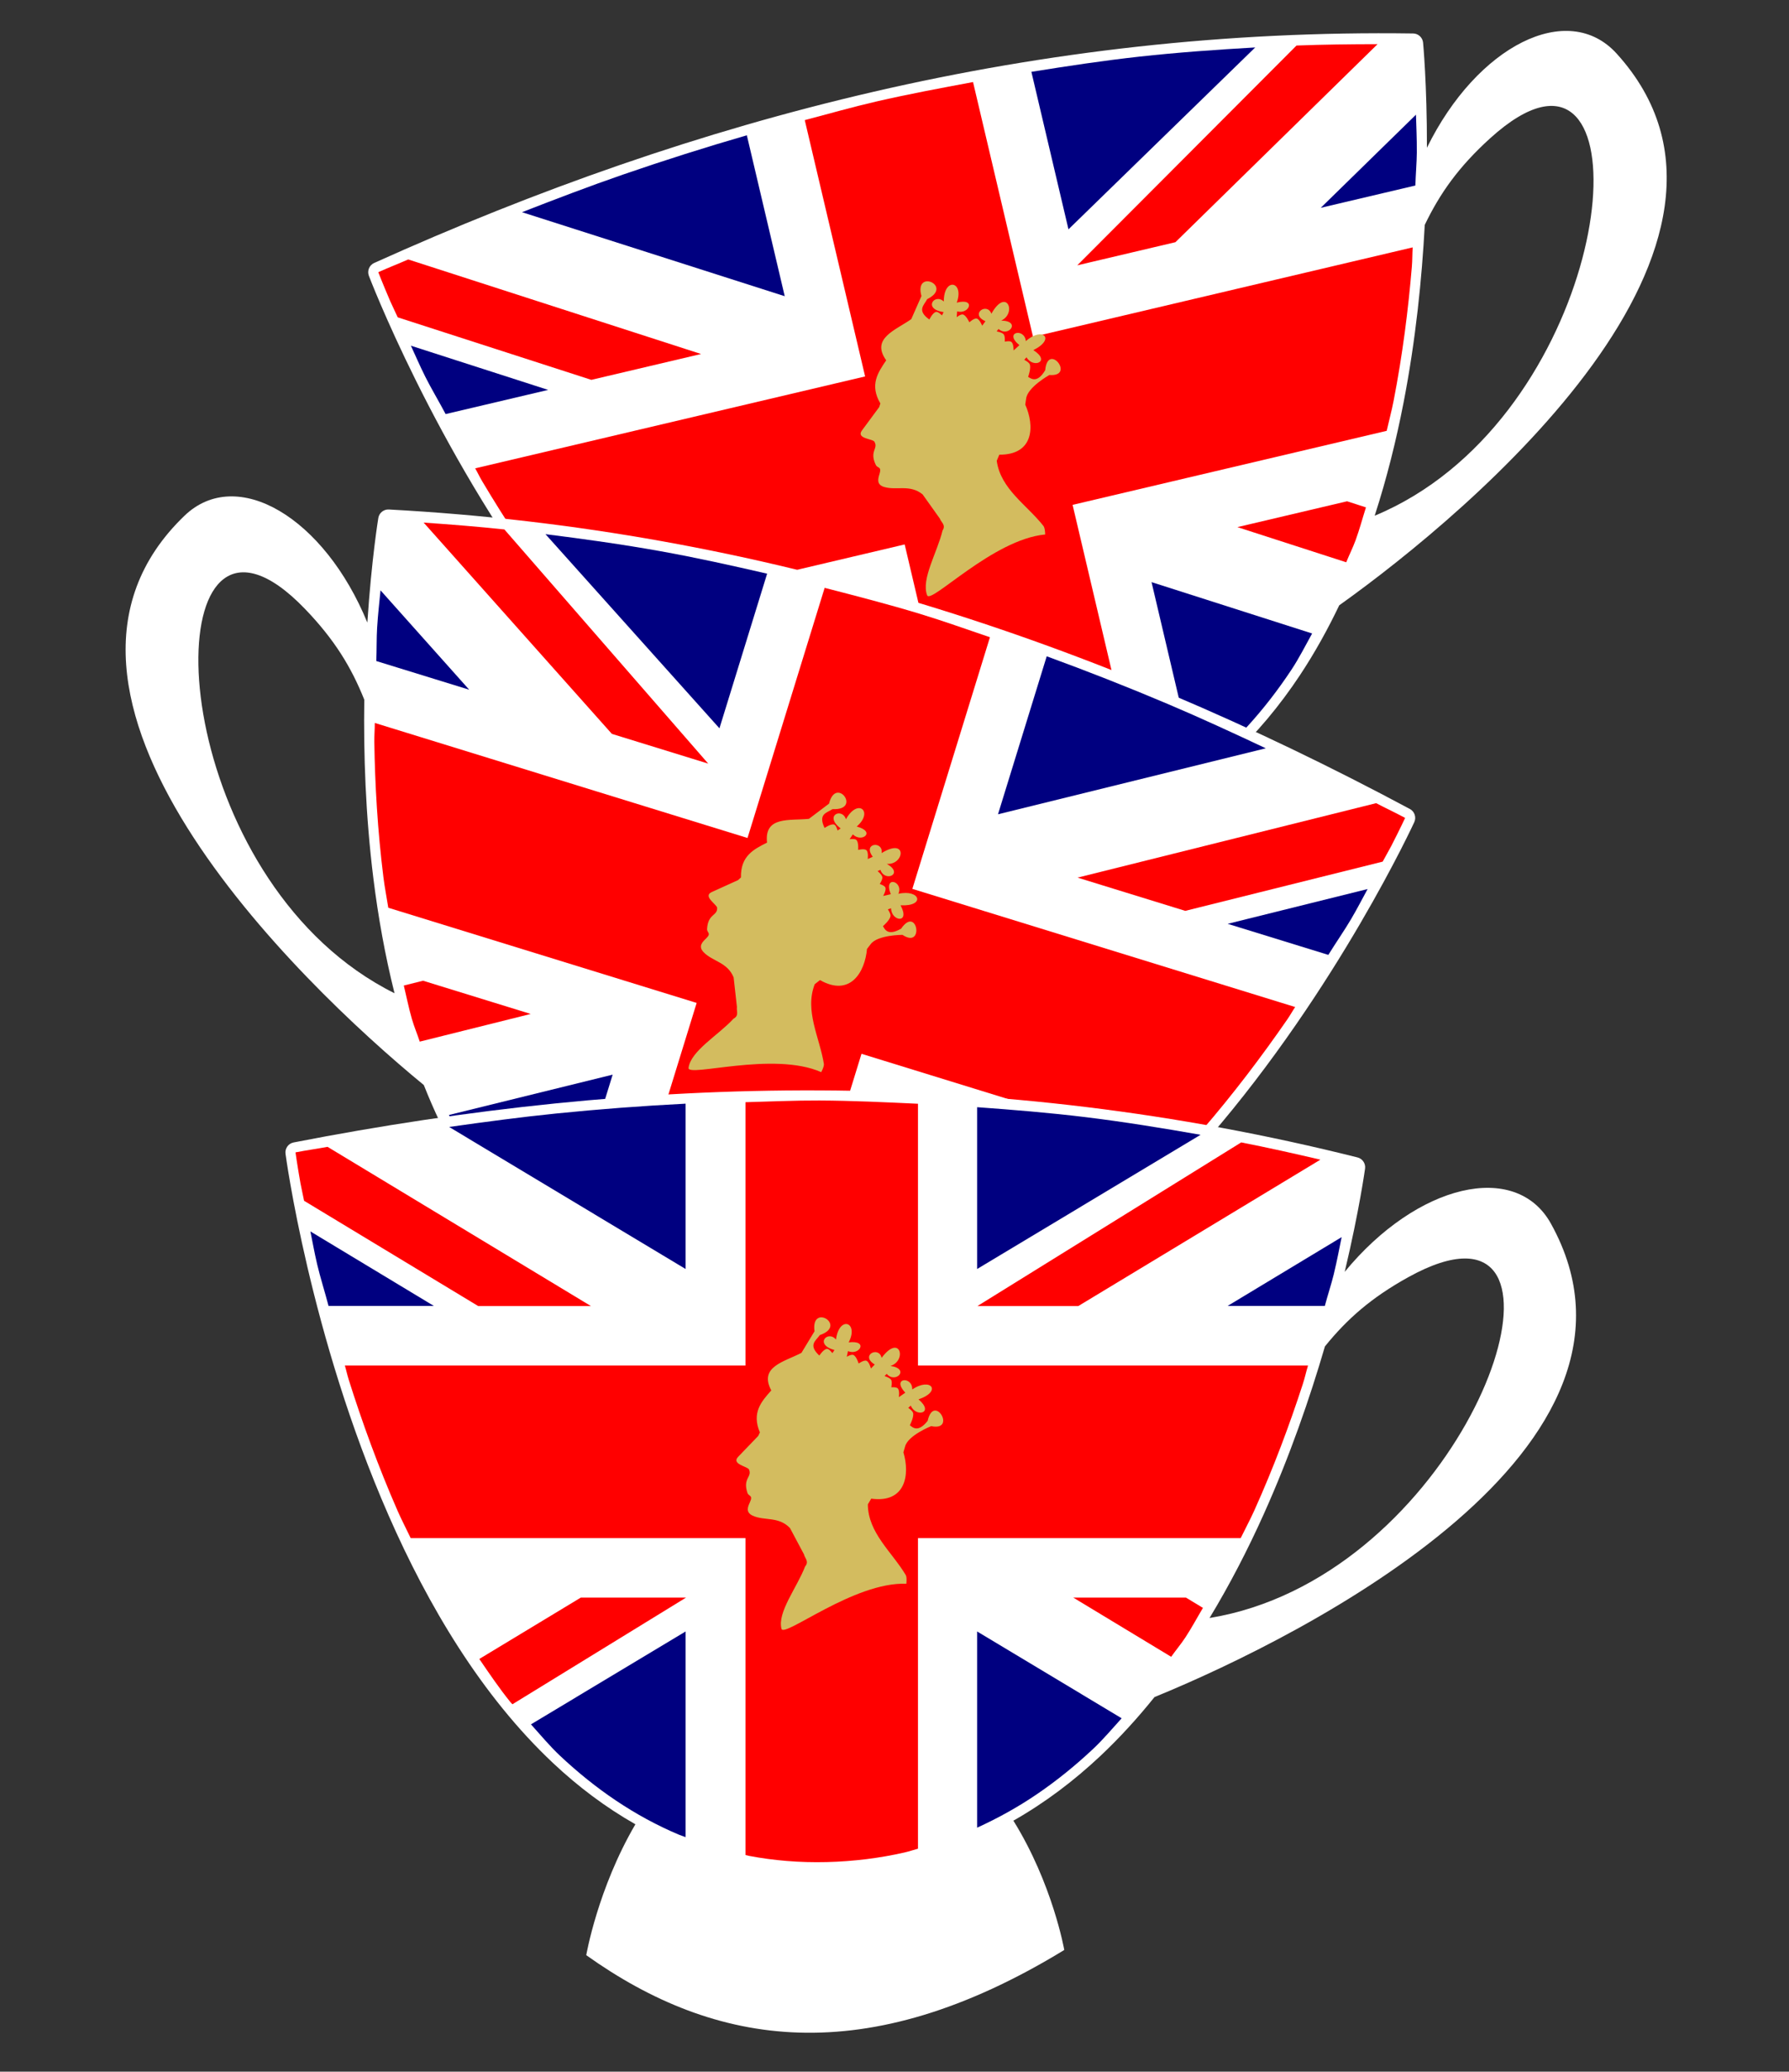 <?xml version="1.0" encoding="UTF-8"?><svg xmlns="http://www.w3.org/2000/svg" xmlns:xlink="http://www.w3.org/1999/xlink" clip-rule="evenodd" fill-rule="evenodd" height="402.2" preserveAspectRatio="xMidYMid meet" stroke-linejoin="round" stroke-miterlimit="2" version="1.0" viewBox="-24.4 -6.0 347.5 402.2" width="347.5" zoomAndPan="magnify"><rect x="-24.4" y="-6.0" width="347.5" height="402.2" fill="#333333" stroke="none"/><g><g><g id="change1_1"><path d="M702.738,-386.09C669.204,-378.349 636.943,-366.947 605.639,-352.831C604.699,-352.406 604.247,-351.31 604.614,-350.346C604.614,-350.346 617.216,-317.163 640.194,-286.601C651.683,-271.319 665.778,-256.652 682.332,-247.107C688.123,-243.768 694.232,-241.081 700.619,-239.211C696.354,-225.382 697.153,-212.286 697.153,-212.286C725.601,-200.673 755.079,-202.725 787.3,-234.56C787.3,-234.56 782.176,-246.519 771.923,-256.729C777.081,-261.511 781.562,-266.917 785.432,-272.746C788.308,-277.08 790.845,-281.65 793.1,-286.368C819.089,-304.894 880.41,-356.718 846.977,-393.491C837.512,-403.902 819.879,-395.032 810.134,-375.198C810.157,-387.597 809.386,-395.619 809.386,-395.619C809.289,-396.608 808.455,-397.375 807.461,-397.389C771.079,-397.909 736.271,-393.831 702.738,-386.09ZM832.235,-383.064C852.802,-387.983 842.656,-321.508 799.986,-303.762C802.339,-311.022 804.174,-318.407 805.587,-325.676C807.965,-337.911 809.158,-349.794 809.713,-360.226C812.661,-366.351 816.273,-371.474 822.42,-377.045C826.23,-380.498 829.504,-382.411 832.235,-383.064Z" fill="#fff" transform="translate(-557.365 397.887)"/></g><g id="change2_1"><path d="M703.18,-384.179C698.506,-383.1 693.911,-381.786 689.285,-380.567L701.008,-330.804L625.263,-312.962C625.785,-312.064 626.092,-311.354 626.634,-310.444C628.823,-306.769 631.182,-302.996 633.704,-299.195C636.226,-295.394 638.912,-291.567 641.759,-287.78C642.907,-286.253 644.196,-284.785 645.396,-283.276L708.691,-298.187L722.797,-238.308C723.036,-238.316 723.268,-238.29 723.507,-238.301C725.94,-238.407 728.402,-238.646 730.899,-239.025C733.395,-239.404 735.924,-239.923 738.483,-240.593C741.042,-241.263 743.506,-242.044 745.882,-242.925C748.259,-243.806 750.547,-244.789 752.749,-245.866C753.575,-246.27 754.33,-246.753 755.132,-247.183L741.308,-305.87L802.321,-320.243C802.756,-322.18 803.286,-324.123 803.66,-326.05C804.536,-330.553 805.253,-335.017 805.835,-339.377C806.417,-343.737 806.864,-347.993 807.205,-352.09C807.321,-353.483 807.277,-354.506 807.369,-355.86L733.624,-338.488L721.971,-387.956C715.678,-386.782 709.384,-385.611 703.18,-384.179L703.18,-384.179ZM784.803,-395.048L742.216,-352.374L761.282,-356.866L800.543,-395.312C795.269,-395.302 790.011,-395.248 784.803,-395.048ZM612.259,-353.516C610.329,-352.669 608.369,-351.911 606.446,-351.044C606.446,-351.044 607.23,-348.983 608.762,-345.418C609.09,-344.654 609.824,-343.175 610.221,-342.278L647.828,-330.14L669.14,-335.16L612.259,-353.516L612.259,-353.516ZM773.32,-301.548L794.461,-294.723C795.041,-296.164 795.747,-297.546 796.28,-299.006C797.047,-301.103 797.616,-303.254 798.29,-305.381L794.622,-306.566L773.32,-301.548Z" fill="#f00" fill-rule="nonzero" transform="translate(-557.365 397.887)"/></g><g id="change3_1"><path d="M678.033,-377.622C669.951,-375.28 661.938,-372.741 653.993,-369.999C647.395,-367.721 640.872,-365.227 634.363,-362.69L685.393,-346.379L678.033,-377.622ZM733.304,-389.942L740.508,-359.363L776.779,-394.675C769.212,-394.242 761.68,-393.707 754.246,-392.888C747.195,-392.11 740.241,-391.051 733.304,-389.942ZM612.779,-336.77C613.762,-334.662 614.338,-333.234 615.563,-330.771C616.633,-328.619 618.274,-325.867 619.525,-323.498L639.439,-328.189L612.779,-336.77ZM808.008,-381.621L789.513,-363.541L807.893,-367.871C807.944,-369.894 808.163,-372.402 808.173,-374.25C808.189,-377.322 808.069,-379.117 808.008,-381.621ZM756.643,-290.87L765.377,-253.791C768.939,-256.548 772.246,-259.56 775.249,-262.843C778.381,-266.268 781.221,-269.949 783.797,-273.83C785.292,-276.083 786.514,-278.525 787.836,-280.9L756.643,-290.87Z" fill="#000080" transform="translate(-557.365 397.887)"/></g><g id="change1_2"><path d="M712.208,-286.594C745.14,-276.596 776.553,-263.032 806.827,-246.825C807.736,-246.337 808.113,-245.213 807.681,-244.276C807.681,-244.276 792.857,-212.025 767.859,-183.091C755.36,-168.625 740.302,-154.947 723.139,-146.547C717.135,-143.609 710.857,-141.342 704.358,-139.909C707.675,-125.824 705.99,-112.812 705.99,-112.812C676.819,-103.155 647.549,-107.202 617.561,-141.15C617.561,-141.15 623.485,-152.734 634.407,-162.224C629.585,-167.345 625.481,-173.042 622.016,-179.121C619.44,-183.64 617.219,-188.371 615.289,-193.232C590.617,-213.478 532.952,-269.342 568.803,-303.763C578.952,-313.507 595.943,-303.462 604.32,-283.012C605.138,-295.385 606.452,-303.335 606.452,-303.335C606.616,-304.316 607.5,-305.024 608.492,-304.971C644.826,-303.022 679.277,-296.592 712.208,-286.594ZM582.804,-292.359C562.618,-298.662 568.231,-231.653 609.6,-211.053C607.744,-218.456 606.414,-225.948 605.498,-233.296C603.955,-245.664 603.571,-257.601 603.724,-268.047C601.199,-274.357 597.943,-279.714 592.188,-285.689C588.621,-289.392 585.485,-291.522 582.804,-292.359Z" fill="#fff" transform="translate(-557.365 397.887)"/></g><g id="change2_2"><path d="M711.637,-284.717C716.227,-283.324 720.722,-281.701 725.255,-280.171L710.184,-231.318L784.543,-208.379C783.962,-207.519 783.608,-206.831 783.005,-205.96C780.572,-202.441 777.963,-198.837 775.188,-195.216C772.414,-191.595 769.475,-187.959 766.378,-184.374C765.128,-182.928 763.743,-181.552 762.443,-180.127L700.305,-199.297L682.171,-140.513C681.933,-140.537 681.699,-140.528 681.461,-140.554C679.041,-140.825 676.601,-141.23 674.136,-141.778C671.671,-142.326 669.183,-143.015 666.675,-143.857C664.168,-144.699 661.763,-145.645 659.451,-146.685C657.14,-147.726 654.923,-148.861 652.8,-150.085C652.003,-150.545 651.282,-151.077 650.511,-151.561L668.285,-209.175L608.387,-227.654C608.084,-229.616 607.688,-231.591 607.445,-233.538C606.877,-238.091 606.464,-242.593 606.179,-246.982C605.895,-251.372 605.737,-255.648 605.675,-259.758C605.654,-261.157 605.767,-262.174 605.767,-263.531L678.164,-241.197L693.146,-289.76C699.344,-288.162 705.544,-286.567 711.637,-284.717L711.637,-284.717ZM630.939,-301.098L670.534,-255.634L651.816,-261.409L615.254,-302.43C620.515,-302.062 625.757,-301.651 630.939,-301.098ZM800.269,-247.957C802.137,-246.982 804.041,-246.092 805.901,-245.096C805.901,-245.096 804.978,-243.094 803.209,-239.641C802.829,-238.901 801.996,-237.475 801.54,-236.607L763.196,-227.048L742.273,-233.503L800.269,-247.957ZM636.054,-207.035L614.499,-201.66C614.017,-203.137 613.407,-204.563 612.973,-206.056C612.351,-208.201 611.929,-210.385 611.401,-212.552L615.141,-213.486L636.054,-207.035Z" fill="#f00" fill-rule="nonzero" transform="translate(-557.365 397.887)"/></g><g id="change3_2"><path d="M736.281,-276.47C744.186,-273.585 752.009,-270.509 759.749,-267.233C766.177,-264.513 772.516,-261.582 778.838,-258.61L726.819,-245.798L736.281,-276.47ZM681.973,-292.511L672.712,-262.49L638.92,-300.182C646.44,-299.237 653.918,-298.192 661.28,-296.87C668.262,-295.616 675.127,-294.088 681.973,-292.511ZM798.614,-231.285C797.49,-229.249 796.818,-227.863 795.429,-225.489C794.216,-223.414 792.392,-220.78 790.983,-218.501L771.433,-224.532L798.614,-231.285ZM606.877,-289.276L624.103,-269.984L606.059,-275.55C606.145,-277.572 606.097,-280.089 606.213,-281.934C606.405,-285 606.647,-286.782 606.877,-289.276ZM651.968,-195.25L640.738,-158.849C639.055,-160.345 637.44,-161.9 635.898,-163.517C634.357,-165.133 632.89,-166.81 631.503,-168.55C628.611,-172.179 626.027,-176.045 623.721,-180.091C622.381,-182.44 621.328,-184.96 620.17,-187.419L651.968,-195.25Z" fill="#000080" transform="translate(-557.365 397.887)"/></g><g id="change1_3"><path d="M692.128,-192.193C657.713,-192.348 623.696,-188.646 589.99,-182.084C588.978,-181.886 588.286,-180.922 588.422,-179.901C588.422,-179.901 593.08,-144.712 608.438,-109.695C616.117,-92.187 626.474,-74.678 640.398,-61.592C645.27,-57.014 650.6,-52.998 656.387,-49.713C649.066,-37.231 646.84,-24.301 646.84,-24.301C671.868,-6.474 701.031,-1.712 739.693,-25.311C739.693,-25.311 737.448,-38.127 729.808,-50.416C735.926,-53.887 741.527,-58.121 746.63,-62.908C750.424,-66.467 753.941,-70.334 757.218,-74.409C786.762,-86.483 858.332,-122.865 834.222,-166.324C827.396,-178.628 808.199,-174.038 794.166,-156.966C797.031,-169.03 798.119,-177.015 798.119,-177.015C798.252,-178 797.616,-178.938 796.652,-179.179C761.358,-188.028 726.543,-192.039 692.128,-192.193ZM817.481,-159.555C838.628,-159.627 813.511,-97.25 767.908,-89.761C771.864,-96.288 775.343,-103.055 778.385,-109.806C783.505,-121.17 787.39,-132.464 790.323,-142.49C794.597,-147.775 799.287,-151.935 806.548,-155.948C811.048,-158.435 814.673,-159.546 817.481,-159.555Z" fill="#fff" transform="translate(-557.365 397.887)"/></g><g id="change2_3"><path d="M692.12,-190.232C687.323,-190.253 682.55,-190.028 677.767,-189.902L677.767,-138.777L599.95,-138.777C600.252,-137.784 600.388,-137.023 600.707,-136.013C601.995,-131.933 603.425,-127.72 605.009,-123.442C606.593,-119.164 608.329,-114.823 610.232,-110.485C611,-108.735 611.918,-107.011 612.74,-105.267L677.767,-105.267L677.767,-43.749C678.002,-43.702 678.222,-43.624 678.458,-43.579C680.849,-43.124 683.301,-42.793 685.818,-42.589C688.334,-42.386 690.916,-42.311 693.56,-42.376C696.204,-42.442 698.781,-42.637 701.297,-42.95C703.812,-43.262 706.265,-43.694 708.655,-44.238C709.551,-44.442 710.397,-44.738 711.277,-44.973L711.277,-105.267L773.96,-105.267C774.828,-107.052 775.789,-108.823 776.595,-110.612C778.48,-114.795 780.202,-118.975 781.768,-123.086C783.334,-127.196 784.745,-131.236 786.016,-135.145C786.449,-136.475 786.64,-137.481 787.04,-138.777L711.277,-138.777L711.277,-189.599C704.882,-189.899 698.488,-190.203 692.12,-190.232ZM774.061,-182.095L722.824,-150.324L742.412,-150.324L789.442,-178.744C784.307,-179.944 779.176,-181.096 774.061,-182.095ZM596.591,-181.233C594.518,-180.851 592.436,-180.563 590.365,-180.16C590.365,-180.16 590.657,-177.974 591.33,-174.153C591.474,-173.334 591.85,-171.726 592.03,-170.761L625.852,-150.324L647.748,-150.324L596.591,-181.233ZM645.776,-93.72L626.065,-81.81C628.025,-78.951 629.968,-76.072 632.132,-73.406C632.246,-73.266 632.383,-73.151 632.497,-73.012L666.218,-93.72L645.776,-93.72ZM741.445,-93.72L760.458,-82.23C761.353,-83.499 762.357,-84.682 763.211,-85.98C764.438,-87.846 765.485,-89.81 766.629,-91.725L763.331,-93.72L741.445,-93.72Z" fill="#f00" fill-rule="nonzero" transform="translate(-557.365 397.887)"/></g><g id="change3_3"><path d="M666.14,-189.615C657.736,-189.189 649.354,-188.555 640.993,-187.708C634.048,-187.003 627.126,-186.071 620.209,-185.094L666.14,-157.518L666.14,-189.615ZM722.764,-188.934L722.764,-157.518L766.165,-183.573C758.7,-184.886 751.246,-186.093 743.822,-187C736.781,-187.86 729.77,-188.423 722.764,-188.934ZM593.257,-164.814C593.731,-162.537 593.964,-161.015 594.592,-158.336C595.14,-155.996 596.106,-152.941 596.781,-150.349L617.24,-150.349L593.257,-164.814ZM793.569,-163.706L771.421,-150.349L790.304,-150.349C790.818,-152.306 791.606,-154.697 792.039,-156.494C792.759,-159.48 793.054,-161.255 793.569,-163.706ZM666.14,-87.15L636.101,-69.115C637.959,-67.056 639.74,-64.902 641.741,-63.022C645.151,-59.817 648.773,-56.892 652.618,-54.315C656.463,-51.738 660.529,-49.509 664.832,-47.697C665.256,-47.518 665.711,-47.395 666.14,-47.224L666.14,-87.15ZM722.764,-87.15L722.764,-49.056C726.863,-50.923 730.772,-53.096 734.448,-55.604C738.282,-58.219 741.89,-61.151 745.287,-64.338C747.26,-66.188 749.009,-68.285 750.84,-70.293L722.764,-87.15Z" fill="#000080" transform="translate(-557.365 397.887)"/></g><g id="change4_1"><path d="M713.062,-288.305C711.825,-291.41 715.05,-296.692 716.044,-300.885C716.748,-301.973 715.783,-302.458 715.526,-303.2L712.171,-307.908C709.667,-309.918 707.121,-308.613 704.692,-309.349C703.142,-309.818 703.546,-311.032 703.802,-311.864C704.273,-313.397 703.423,-312.92 703.084,-313.622C701.758,-316.367 703.694,-316.791 702.766,-318.202C702.17,-318.722 699.259,-318.785 700.397,-320.324L703.734,-324.841L703.968,-325.559C701.85,-329.163 703.483,-331.546 705.104,-333.932C702.073,-338.187 706.884,-339.761 709.971,-341.925L711.947,-346.408C710.469,-351.821 718.233,-348.364 713.063,-345.806C712.464,-344.634 710.984,-343.635 713.485,-341.854C713.485,-341.854 714.148,-343.235 714.801,-343.333C715.236,-343.398 715.929,-342.648 715.929,-342.648L716.259,-343.296C712.155,-343.874 714.496,-347.034 716.292,-345.351C716.281,-350.159 720.329,-349.274 718.803,-345.13C722.627,-346.121 721.236,-342.774 718.887,-343.434L718.799,-342.31C718.799,-342.31 719.577,-342.934 720.002,-342.832C720.641,-342.678 721.256,-341.311 721.256,-341.311C721.256,-341.311 722.163,-342.156 722.685,-342.038C723.25,-341.911 723.746,-340.66 723.746,-340.66L724.385,-341.525C721.249,-342.9 724.709,-345.272 725.534,-342.979C728.458,-348.177 730.552,-343.109 727.443,-341.642C731.354,-341.613 728.892,-338.27 726.917,-340.025L726.562,-339.544C726.562,-339.544 727.624,-339.368 727.928,-338.98C728.223,-338.603 728.141,-337.56 728.141,-337.56C728.141,-337.56 729.099,-337.77 729.432,-337.497C729.871,-337.139 729.85,-335.851 729.85,-335.851L730.978,-336.875C727.832,-339.422 731.987,-340.303 732.227,-337.66C735.453,-340.54 738.096,-338.097 733.686,-335.914C737.186,-333.67 733.618,-332.303 732.357,-334.519L731.918,-334.026C731.918,-334.026 732.818,-333.587 732.988,-333.161C733.293,-332.399 732.671,-330.721 732.671,-330.721C733.352,-330.291 734.481,-329.513 735.988,-332.008C736.502,-337.58 741.933,-330.684 736.803,-331.085C736.803,-331.085 732.527,-328.706 732.282,-326.476L732.111,-325.34C733.948,-321.239 733.847,-315.572 727.077,-315.613L726.572,-314.426C727.333,-308.925 732.425,-305.872 735.647,-301.776C735.971,-301.365 735.982,-300.118 735.982,-300.118C725.859,-299.192 713.768,-286.533 713.062,-288.305L713.062,-288.305Z" fill="#d3bc5f" transform="translate(-557.365 397.887)"/></g><g id="change4_2"><path d="M684.758,-87.67C683.933,-90.909 687.816,-95.729 689.345,-99.758C690.184,-100.746 689.289,-101.352 689.131,-102.12L686.414,-107.224C684.192,-109.541 681.498,-108.577 679.185,-109.621C677.709,-110.288 678.267,-111.438 678.628,-112.231C679.294,-113.689 678.389,-113.327 678.144,-114.067C677.185,-116.961 679.16,-117.13 678.422,-118.649C677.898,-119.242 675.021,-119.682 676.348,-121.061L680.243,-125.107L680.568,-125.789C678.934,-129.637 680.862,-131.788 682.779,-133.944C680.325,-138.556 685.299,-139.493 688.64,-141.239L691.18,-145.428C690.416,-150.987 697.667,-146.554 692.209,-144.687C691.463,-143.602 689.866,-142.804 692.115,-140.713C692.115,-140.713 692.952,-141.997 693.612,-142.009C694.052,-142.017 694.642,-141.184 694.642,-141.184L695.053,-141.783C691.059,-142.888 693.789,-145.719 695.352,-143.817C695.964,-148.586 699.863,-147.184 697.813,-143.272C701.733,-143.76 699.92,-140.621 697.676,-141.58L697.444,-140.477C697.444,-140.477 698.296,-140.995 698.705,-140.839C699.318,-140.604 699.75,-139.168 699.75,-139.168C699.75,-139.168 700.76,-139.888 701.261,-139.704C701.806,-139.504 702.135,-138.2 702.135,-138.2L702.881,-138.974C699.95,-140.744 703.688,-142.649 704.209,-140.267C707.782,-145.043 709.201,-139.746 705.929,-138.694C709.802,-138.159 706.929,-135.163 705.197,-137.159L704.783,-136.729C704.783,-136.729 705.814,-136.417 706.065,-135.993C706.308,-135.58 706.092,-134.556 706.092,-134.556C706.092,-134.556 707.068,-134.641 707.364,-134.327C707.752,-133.915 707.565,-132.641 707.565,-132.641L708.816,-133.51C706.026,-136.443 710.261,-136.778 710.157,-134.127C713.729,-136.564 716.032,-133.799 711.376,-132.206C714.556,-129.528 710.841,-128.634 709.878,-130.995L709.379,-130.562C709.379,-130.562 710.214,-130.011 710.328,-129.566C710.531,-128.772 709.697,-127.188 709.697,-127.188C710.317,-126.674 711.336,-125.756 713.153,-128.034C714.385,-133.493 718.876,-125.952 713.841,-127.013C713.841,-127.013 709.293,-125.209 708.762,-123.029L708.445,-121.925C709.735,-117.62 708.901,-112.014 702.193,-112.932L701.538,-111.821C701.58,-106.268 706.233,-102.58 708.898,-98.102C709.165,-97.652 709.015,-96.414 709.015,-96.414C698.858,-96.807 685.228,-85.822 684.758,-87.67L684.758,-87.67Z" fill="#d3bc5f" transform="translate(-557.365 397.887)"/></g><g id="change4_3"><path d="M666.71,-196.565C667.14,-199.879 672.527,-202.925 675.436,-206.105C676.58,-206.713 675.973,-207.607 676.109,-208.379L675.469,-214.125C674.259,-217.099 671.4,-217.198 669.636,-219.023C668.51,-220.187 669.453,-221.05 670.082,-221.653C671.239,-222.763 670.264,-222.761 670.309,-223.538C670.486,-226.582 672.385,-226.01 672.26,-227.695C671.992,-228.439 669.48,-229.91 671.222,-230.701L676.336,-233.023L676.89,-233.537C676.792,-237.717 679.379,-239.003 681.956,-240.3C681.378,-245.492 686.347,-244.526 690.096,-244.915L694.004,-247.87C695.346,-253.319 700.448,-246.522 694.686,-246.802C693.592,-246.07 691.813,-245.917 693.132,-243.144C693.132,-243.144 694.383,-244.028 695.001,-243.796C695.413,-243.641 695.653,-242.648 695.653,-242.648L696.257,-243.054C692.953,-245.555 696.536,-247.177 697.286,-244.833C699.615,-249.039 702.721,-246.296 699.372,-243.418C703.195,-242.424 700.351,-240.177 698.62,-241.896L697.997,-240.956C697.997,-240.956 698.98,-241.123 699.302,-240.827C699.785,-240.382 699.657,-238.889 699.657,-238.889C699.657,-238.889 700.861,-239.185 701.259,-238.829C701.691,-238.442 701.516,-237.108 701.516,-237.108L702.495,-237.553C700.424,-240.28 704.601,-240.67 704.206,-238.264C709.29,-241.383 708.653,-235.937 705.224,-236.167C708.626,-234.24 704.849,-232.517 703.977,-235.011L703.433,-234.764C703.433,-234.764 704.276,-234.093 704.353,-233.606C704.427,-233.133 703.848,-232.262 703.848,-232.262C703.848,-232.262 704.786,-231.979 704.945,-231.579C705.154,-231.052 704.509,-229.937 704.509,-229.937L705.993,-230.283C704.483,-234.039 708.542,-232.787 707.467,-230.361C711.686,-231.308 712.806,-227.887 707.891,-228.126C709.857,-224.463 706.075,-225.004 706.051,-227.553L705.428,-227.336C705.428,-227.336 706,-226.515 705.942,-226.06C705.838,-225.247 704.478,-224.083 704.478,-224.083C704.864,-223.376 705.472,-222.147 708.002,-223.593C711.162,-228.211 712.552,-219.545 708.265,-222.39C708.265,-222.39 703.372,-222.392 702.073,-220.563L701.371,-219.654C700.98,-215.177 698.135,-210.275 692.241,-213.605L691.222,-212.814C689.21,-207.637 692.173,-202.493 692.996,-197.346C693.079,-196.83 692.481,-195.735 692.481,-195.735C683.187,-199.851 666.465,-194.673 666.71,-196.565L666.71,-196.565Z" fill="#d3bc5f" transform="translate(-557.365 397.887)"/></g></g></g></svg>